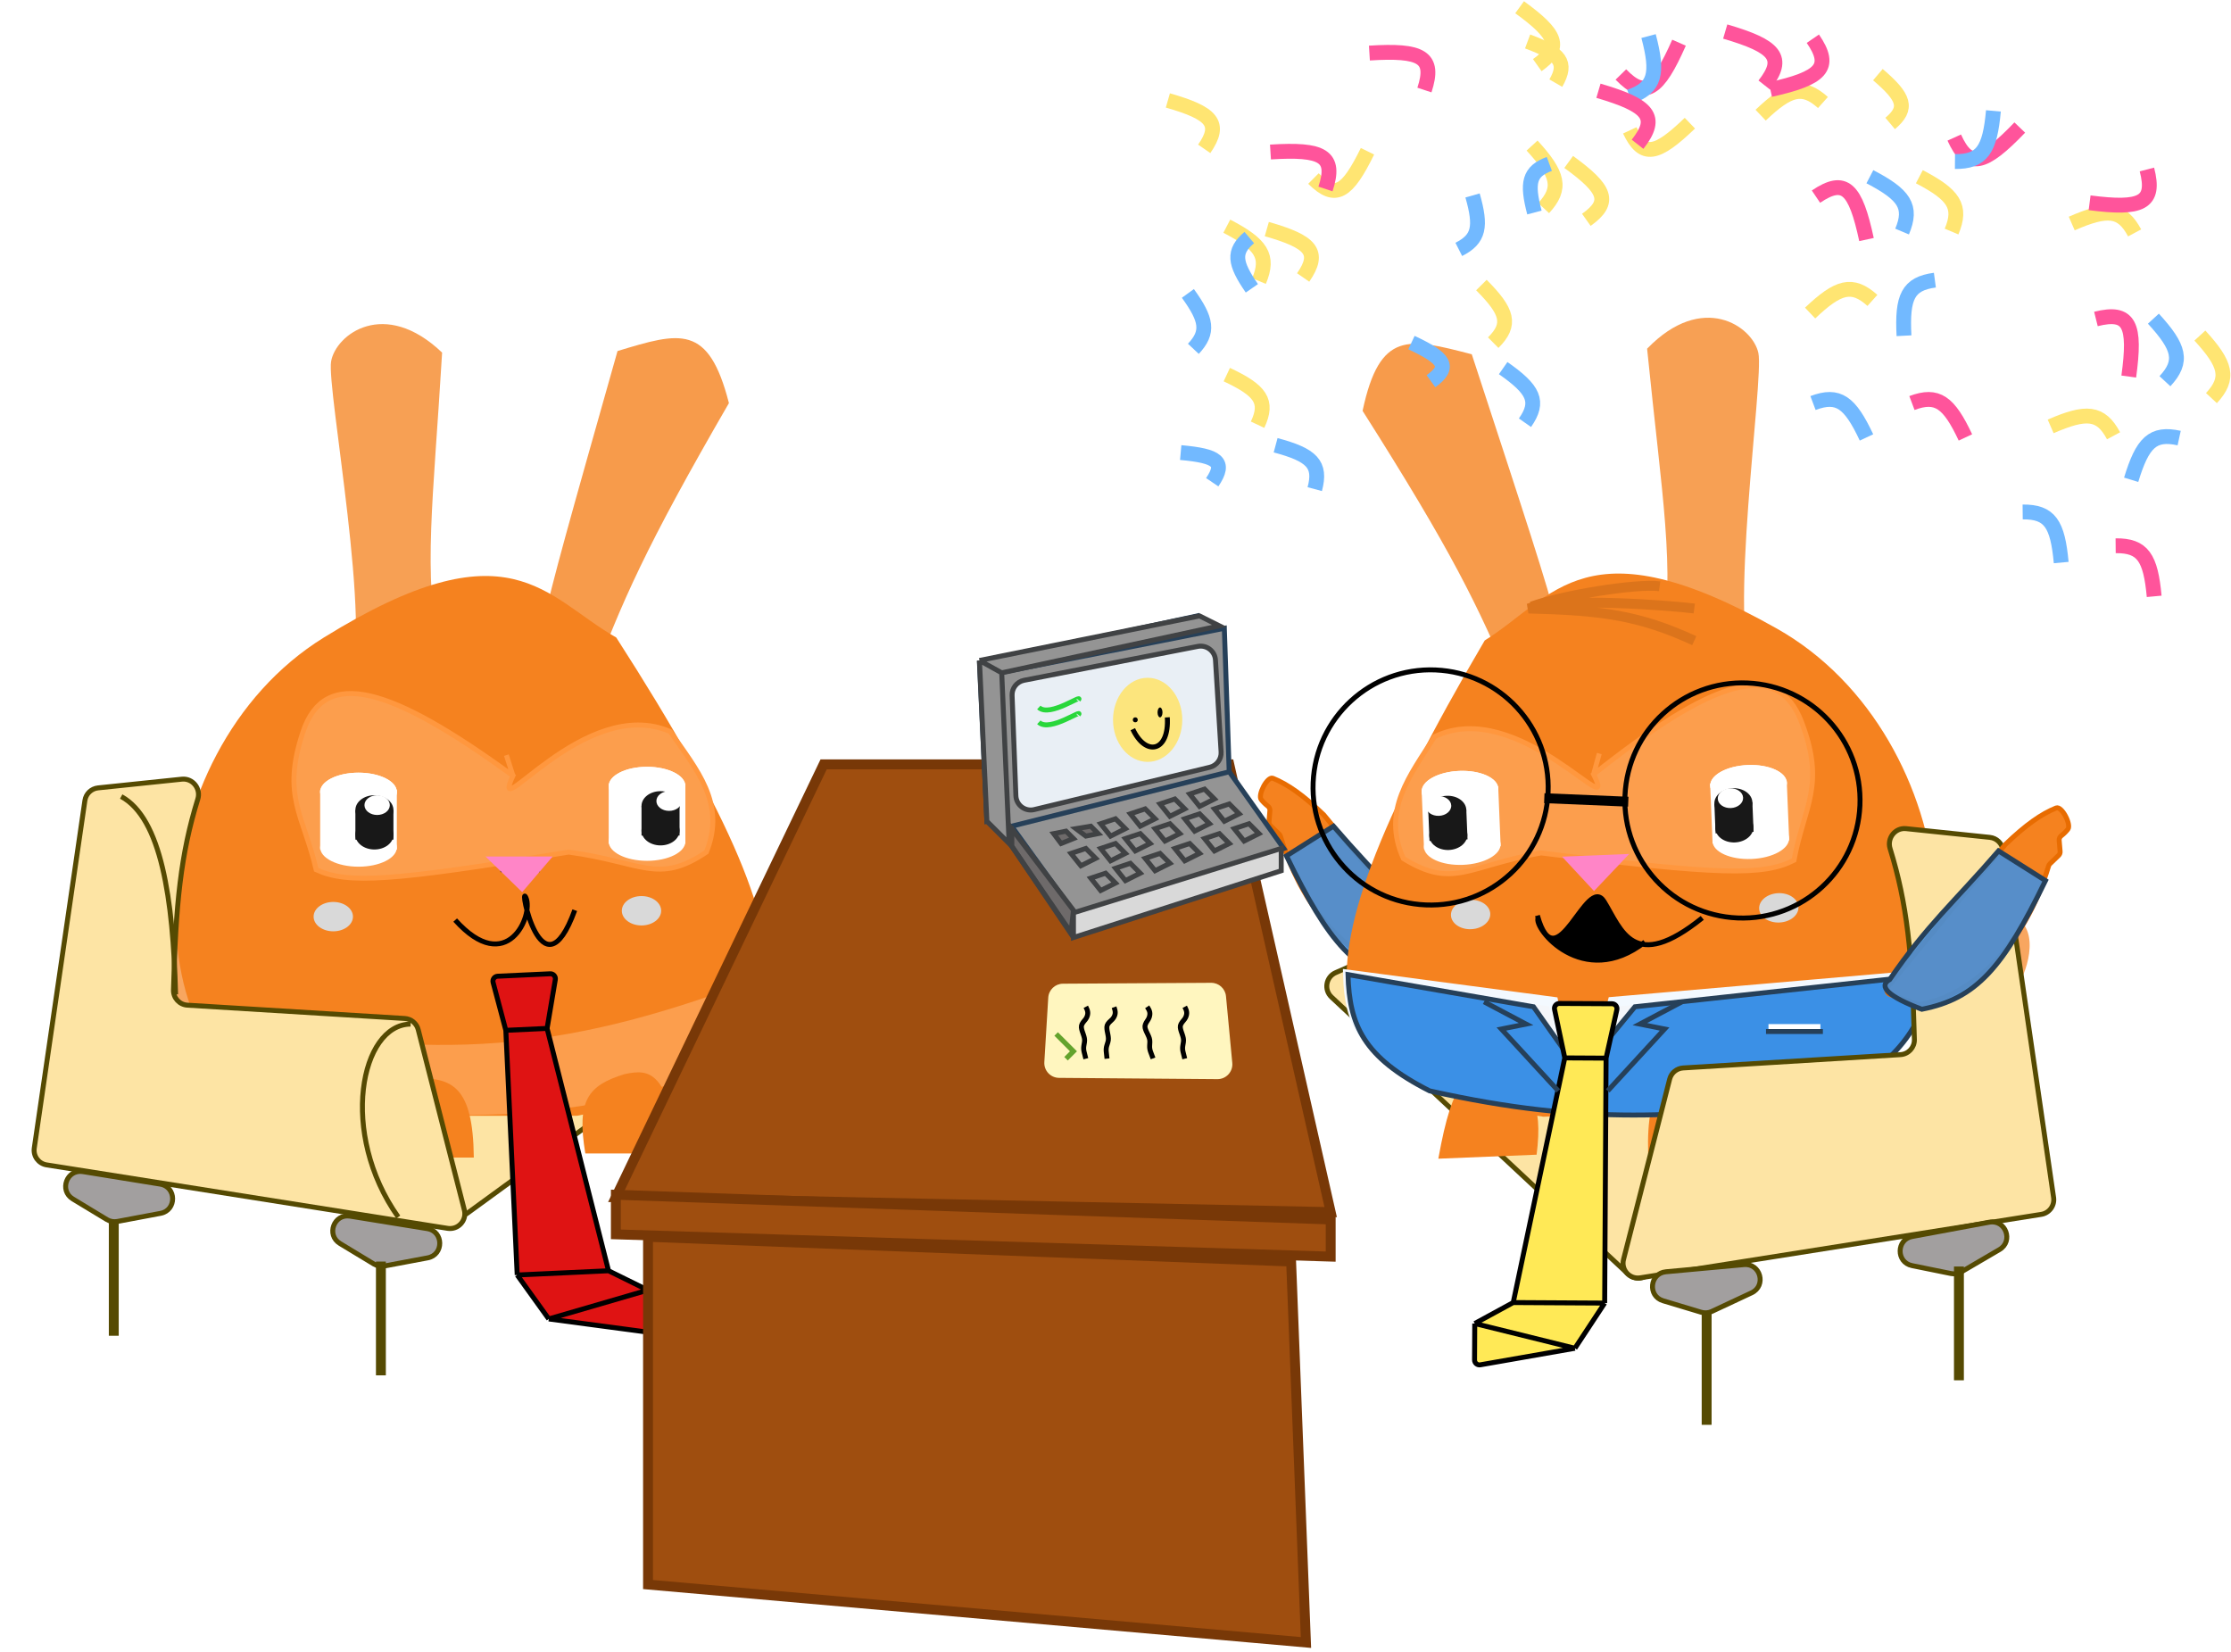 <svg width="451" height="334" viewBox="0 0 451 334" fill="none" xmlns="http://www.w3.org/2000/svg">
<path d="M382.829 202.459L373.796 188.023C372.624 186.15 369.895 186.143 368.635 187.957C361.984 197.533 354.687 204.511 341.247 215.581C340.003 216.605 338.167 216.46 337.1 215.253L307.939 182.276C307.076 181.3 305.682 180.992 304.489 181.514L270.008 196.602C268.032 197.466 267.586 200.071 269.163 201.543L329.16 257.549C330.361 258.67 332.24 258.617 333.375 257.43L382.454 206.125C383.403 205.133 383.557 203.623 382.829 202.459Z" fill="#FDE4A4" stroke="#554A02"/>
<path d="M47.94 183.999L58.655 170.762C60.044 169.045 62.754 169.368 63.785 171.322C69.228 181.633 75.627 189.443 87.628 202.058C88.738 203.226 90.579 203.305 91.784 202.236L124.723 173.031C125.698 172.167 127.119 172.031 128.24 172.694L160.641 191.845C162.498 192.942 162.624 195.582 160.881 196.852L94.544 245.182C93.216 246.149 91.358 245.868 90.374 244.553L47.869 187.682C47.047 186.583 47.076 185.066 47.94 183.999Z" fill="#FDE4A4" stroke="#554A02"/>
<path d="M124.833 70.957C115.189 105.063 111.677 117.319 109.688 126.655L119.345 138.591C125.709 121.577 130.454 110.674 147.354 81.48C143.227 65.38 137.494 67.117 124.833 70.957Z" fill="#F5821F" fill-opacity="0.8"/>
<path d="M66.933 73.059C65.992 78.522 75.546 128.31 70.46 138.059L88.867 132.445C85.477 115.384 87.551 101.888 89.374 71.271C77.713 60.152 67.873 67.596 66.933 73.059Z" fill="#F5821F" fill-opacity="0.76"/>
<path d="M32.25 181.882C35.512 182.342 37.143 183.183 37.651 184.437C39.067 182.29 41.786 182.114 47.495 184.257C54.834 185.581 56.868 186.586 50.809 189.601C51.266 194.774 50.398 196.759 48.604 197.274C49.286 197.989 50.011 198.967 50.809 200.29C55.735 207.09 54.857 208.958 47.495 209.198C43.802 211.168 41.943 211.092 40.845 209.913C41.49 213.041 40.406 214.634 36.227 213.948C33.906 214.773 32.037 213.208 29.599 211.573C25.572 210.905 23.501 209.421 22.708 207.658C21.116 207.056 20.09 205.711 20.488 203.606C18.841 202.728 14.464 193.306 18.994 189.601C20.004 187.314 21.329 186.331 22.713 186.275C23.274 185.657 24.015 184.986 24.959 184.257C27.26 182.143 28.768 181.418 32.25 181.882Z" fill="#F5821F" fill-opacity="0.71"/>
<path d="M124.575 128.862C110.156 120.659 103.115 105.547 65.467 128.862C27.819 152.177 24.847 216.173 61.494 225.531H116.629C161.852 216.977 170.953 200.915 124.575 128.862Z" fill="#F5821F"/>
<path d="M142.795 172.233C146.799 162.329 140.808 155.601 135.504 147.886C118.216 140.305 98.705 167.807 103.689 156.794C78.961 138.785 65.671 134.796 61.268 147.886C56.865 160.977 61.388 164.818 63.919 175.796C70.261 178.719 79.137 178.162 114.957 172.233C129.858 174.247 132.982 178.861 142.795 172.233Z" fill="#FC9E4D"/>
<path d="M102.363 152.637L103.689 156.794M103.689 156.794C98.705 167.807 118.216 140.305 135.504 147.886C140.808 155.601 146.799 162.329 142.795 172.233C132.982 178.861 129.858 174.247 114.957 172.233C79.137 178.162 70.261 178.719 63.919 175.796C61.388 164.818 56.865 160.977 61.268 147.886C65.671 134.796 78.961 138.785 103.689 156.794Z" stroke="#FF973E"/>
<path d="M101.178 175.779H109.132" stroke="black"/>
<ellipse cx="130.801" cy="158.882" rx="7.75" ry="3.887" fill="white"/>
<ellipse cx="130.801" cy="170.111" rx="7.75" ry="3.887" fill="white"/>
<rect x="123.051" y="158.45" width="15.5" height="12.092" fill="white"/>
<ellipse cx="130.801" cy="158.882" rx="7.75" ry="3.887" fill="white"/>
<ellipse cx="133.528" cy="162.909" rx="3.846" ry="2.99" fill="#181818"/>
<ellipse cx="133.528" cy="167.892" rx="3.846" ry="2.99" fill="#181818"/>
<rect x="129.683" y="162.909" width="7.692" height="5.98" fill="#181818"/>
<path d="M137.819 161.912C137.819 163.013 136.671 163.905 135.255 163.905C133.839 163.905 132.691 163.013 132.691 161.912C132.691 160.811 133.839 159.919 135.255 159.919C136.671 159.919 137.819 160.811 137.819 161.912Z" fill="white"/>
<ellipse cx="72.473" cy="160.07" rx="7.75" ry="3.887" fill="white"/>
<ellipse cx="72.473" cy="171.298" rx="7.75" ry="3.887" fill="white"/>
<rect x="64.723" y="159.638" width="15.5" height="12.092" fill="white"/>
<ellipse cx="72.473" cy="160.07" rx="7.75" ry="3.887" fill="white"/>
<ellipse cx="75.687" cy="163.736" rx="3.846" ry="2.99" fill="#181818"/>
<ellipse cx="75.687" cy="168.719" rx="3.846" ry="2.99" fill="#181818"/>
<rect x="71.841" y="163.736" width="7.692" height="5.98" fill="#181818"/>
<ellipse cx="76.241" cy="162.739" rx="2.564" ry="1.993" fill="white"/>
<path d="M101.841 174.623L108.469 174.621L105.457 178.138L101.841 174.623Z" stroke="#FF85C7" stroke-width="3"/>
<path d="M154.866 197.187C114.6 212.584 91.948 213.896 51.467 207.876C58.71 224.546 72.893 226.416 104.492 225.097C142.912 221.606 148.508 213.348 154.866 197.187Z" fill="#FC9E4D"/>
<path d="M95.784 233.979H75.899C74.135 223.306 76.368 220.243 83.853 217.946C91.222 217.836 95.637 219.299 95.784 233.979Z" fill="#F5821F"/>
<path d="M100.6 197.324L111.227 196.83C111.864 196.801 112.366 197.367 112.26 197.996L110.594 207.874L123.019 256.86L130.961 260.774L131.303 268.127C131.332 268.749 130.79 269.247 130.172 269.164L110.935 266.6L104.553 257.718L102.254 208.261L99.68 198.58C99.516 197.964 99.963 197.354 100.6 197.324Z" fill="#DF1313"/>
<path d="M110.594 207.874L112.26 197.996C112.366 197.367 111.864 196.801 111.227 196.83L100.6 197.324C99.963 197.354 99.516 197.964 99.68 198.58L102.254 208.261M110.594 207.874L102.254 208.261M110.594 207.874L123.019 256.86M102.254 208.261L104.553 257.718M123.019 256.86L104.553 257.718M123.019 256.86L130.961 260.774M104.553 257.718L110.935 266.6M130.961 260.774L110.935 266.6M130.961 260.774L131.303 268.127C131.332 268.749 130.79 269.247 130.172 269.164L110.935 266.6" stroke="black"/>
<path d="M138.205 233.143H118.32C116.555 222.47 118.789 219.407 126.274 217.11C131.658 215.972 134.548 216.645 138.205 233.143Z" fill="#F5821F"/>
<ellipse cx="129.679" cy="184.093" rx="3.977" ry="2.969" fill="#D9D9D9"/>
<ellipse cx="67.374" cy="185.28" rx="3.977" ry="2.969" fill="#D9D9D9"/>
<path d="M116.192 183.975C109.483 202.356 104.774 177.934 106.329 181.475C107.883 185.016 102.494 197.62 92.019 185.975" stroke="black"/>
<path d="M297.522 71.612C308.546 105.297 312.554 117.4 314.921 126.647L305.757 138.966C298.707 122.225 293.522 111.525 275.448 83.043C278.917 66.788 284.716 68.29 297.522 71.612Z" fill="#F5821F" fill-opacity="0.8"/>
<path d="M355.46 71.356C356.622 76.776 349.103 126.912 354.581 136.446L335.961 131.585C338.654 114.401 336.032 101 332.965 70.483C344.163 58.898 354.299 65.936 355.46 71.356Z" fill="#F5821F" fill-opacity="0.76"/>
<path d="M394.542 178.677C391.302 179.27 389.706 180.177 389.25 181.45C387.747 179.363 385.023 179.298 379.407 181.671C372.128 183.292 370.136 184.379 376.313 187.146C376.066 192.333 377.015 194.281 378.829 194.722C378.176 195.464 377.491 196.472 376.748 197.826C372.102 204.821 373.056 206.651 380.422 206.591C384.192 208.41 386.046 208.258 387.095 207.035C386.578 210.187 387.726 211.735 391.873 210.879C394.226 211.609 396.029 209.97 398.399 208.236C402.396 207.405 404.405 205.838 405.125 204.044C406.691 203.378 407.661 201.992 407.178 199.906C408.789 198.961 412.778 189.369 408.102 185.851C406.999 183.607 405.636 182.678 404.25 182.679C403.664 182.084 402.897 181.444 401.924 180.754C399.539 178.736 398.003 178.072 394.542 178.677Z" fill="#F5821F" fill-opacity="0.71"/>
<path d="M258.847 169.037C263.728 185.194 274.432 195.386 284.935 197.05C285.099 197.076 285.265 197.058 285.421 197.001L290.9 195.002C291.548 194.765 291.768 193.958 291.328 193.425L267.593 164.693C263.414 160.685 260.293 158.515 257.319 157.314C256.204 156.864 254.215 160.673 254.957 161.619C255.298 162.054 255.723 162.495 256.292 162.938C256.575 163.16 256.745 163.505 256.714 163.863L256.524 166.105C256.498 166.405 256.609 166.7 256.826 166.909L258.581 168.6C258.705 168.72 258.797 168.871 258.847 169.037Z" fill="#F5821F" stroke="#E86C01" stroke-linecap="round"/>
<path d="M269.557 167C278.45 177.278 284.024 181.993 291.557 193C293.921 194.339 291.872 196.463 285.057 199C274.054 196.848 268.652 190.699 260.057 173L269.557 167Z" fill="#3B90E6" fill-opacity="0.851" stroke="#264059"/>
<path d="M300.137 129.459C314.209 120.676 320.63 105.29 359.195 127.054C397.761 148.817 403.335 212.639 367.098 223.481L312.009 225.724C266.476 219.017 256.728 203.339 300.137 129.459Z" fill="#F5821F"/>
<path d="M283.696 173.535C279.293 163.802 285.005 156.835 289.991 148.912C306.955 140.633 327.57 167.318 322.142 156.517C346.116 137.517 359.233 132.99 364.165 145.891C369.097 158.792 364.734 162.813 362.652 173.886C356.435 177.064 347.543 176.868 311.512 172.402C296.705 175.021 293.771 179.758 283.696 173.535Z" fill="#FC9E4D"/>
<path d="M323.298 152.31L322.142 156.517M322.142 156.517C327.57 167.318 306.955 140.633 289.991 148.912C285.005 156.835 279.293 163.802 283.696 173.535C293.771 179.758 296.705 175.021 311.512 172.402C347.543 176.868 356.435 177.064 362.652 173.886C364.734 162.813 369.097 158.792 364.165 145.891C359.233 132.99 346.116 137.517 322.142 156.517Z" stroke="#FF973E"/>
<ellipse cx="7.75" cy="3.887" rx="7.75" ry="3.887" transform="matrix(-0.999 0.041 0.041 0.999 302.722 155.508)" fill="white"/>
<ellipse cx="7.75" cy="3.887" rx="7.75" ry="3.887" transform="matrix(-0.999 0.041 0.041 0.999 303.179 166.728)" fill="white"/>
<rect width="15.5" height="12.092" transform="matrix(-0.999 0.041 0.041 0.999 302.863 158.96)" fill="white"/>
<ellipse cx="7.75" cy="3.887" rx="7.75" ry="3.887" transform="matrix(-0.999 0.041 0.041 0.999 302.722 155.508)" fill="white"/>
<ellipse cx="3.846" cy="2.99" rx="3.846" ry="2.99" transform="matrix(-0.999 0.041 0.041 0.999 296.297 160.697)" fill="#181818"/>
<ellipse cx="3.846" cy="2.99" rx="3.846" ry="2.99" transform="matrix(-0.999 0.041 0.041 0.999 296.499 165.676)" fill="#181818"/>
<rect width="7.692" height="5.98" transform="matrix(-0.999 0.041 0.041 0.999 296.418 163.685)" fill="#181818"/>
<path d="M288.248 163.02C288.293 164.12 289.476 164.965 290.891 164.907C292.306 164.85 293.417 163.911 293.372 162.811C293.327 161.711 292.144 160.867 290.729 160.924C289.314 160.982 288.204 161.92 288.248 163.02Z" fill="white"/>
<ellipse cx="7.75" cy="3.887" rx="7.75" ry="3.887" transform="matrix(-0.999 0.041 0.041 0.999 361.051 154.321)" fill="white"/>
<ellipse cx="7.75" cy="3.887" rx="7.75" ry="3.887" transform="matrix(-0.999 0.041 0.041 0.999 361.507 165.541)" fill="white"/>
<rect width="15.5" height="12.092" transform="matrix(-0.999 0.041 0.041 0.999 361.191 157.773)" fill="white"/>
<ellipse cx="7.75" cy="3.887" rx="7.75" ry="3.887" transform="matrix(-0.999 0.041 0.041 0.999 361.051 154.321)" fill="white"/>
<ellipse cx="3.846" cy="2.99" rx="3.846" ry="2.99" transform="matrix(-0.999 0.041 0.041 0.999 354.124 159.17)" fill="#181818"/>
<ellipse cx="3.846" cy="2.99" rx="3.846" ry="2.99" transform="matrix(-0.999 0.041 0.041 0.999 354.327 164.149)" fill="#181818"/>
<rect width="7.692" height="5.98" transform="matrix(-0.999 0.041 0.041 0.999 354.246 162.158)" fill="#181818"/>
<ellipse cx="2.564" cy="1.993" rx="2.564" ry="1.993" transform="matrix(-0.999 0.041 0.041 0.999 352.29 159.245)" fill="white"/>
<path d="M325.714 174.257L319.091 174.525L322.244 177.916L325.714 174.257Z" stroke="#FF85C7" stroke-width="3"/>
<path d="M272.65 198.959C313.51 212.705 336.196 213.095 376.399 205.432C369.841 222.383 355.745 224.828 324.118 224.796C285.588 222.872 279.661 214.848 272.65 198.959Z" fill="#FC9E4D"/>
<path d="M333.181 233.317L353.049 232.508C354.378 221.772 352.022 218.802 344.449 216.812C337.083 217.002 332.73 218.643 333.181 233.317Z" fill="#F5821F"/>
<path d="M290.761 234.208L310.63 233.399C311.958 222.663 309.602 219.693 302.03 217.702C296.604 216.785 293.743 217.574 290.761 234.208Z" fill="#F5821F"/>
<ellipse cx="3.977" cy="2.969" rx="3.977" ry="2.969" transform="matrix(-0.999 0.041 0.041 0.999 301.136 181.723)" fill="#D9D9D9"/>
<ellipse cx="3.977" cy="2.969" rx="3.977" ry="2.969" transform="matrix(-0.999 0.041 0.041 0.999 363.438 180.374)" fill="#D9D9D9"/>
<path d="M310.929 185.537C314.787 198.331 320.779 176.556 324.265 182.223C326.352 185.616 328.027 190.09 331.942 190.848C319.685 199.789 309.947 187.556 310.929 185.537Z" fill="black"/>
<path d="M310.791 185.062C314.643 198.857 320.738 176.488 324.265 182.223C327.792 187.958 330.141 196.776 344.116 185.537M332.512 190.418C319.989 200.169 309.931 187.587 310.929 185.537" stroke="black"/>
<circle cx="289.2" cy="159.164" r="23.768" transform="rotate(2.393 289.2 159.164)" stroke="black"/>
<circle cx="352.241" cy="161.799" r="23.768" transform="rotate(2.393 352.241 161.799)" stroke="black"/>
<path d="M312.183 161.339L329.156 162.048" stroke="black" stroke-width="2"/>
<path d="M248.5 154.5H166.5L124.5 242L269 245L248.5 154.5Z" fill="#9F4E0F" stroke="#783807" stroke-width="2"/>
<path d="M242 124.5L198 134L199.5 166L244.5 154.5L242 124.5Z" fill="#949494" stroke="#264059"/>
<path d="M247.5 127L202 136L203.5 168L248.5 156.5L247.5 127Z" fill="#949494" stroke="#264059"/>
<path d="M248.5 156L204.5 167L217.5 185L259.5 171.5L248.5 156Z" fill="#949494" stroke="#264059"/>
<path d="M218.5 175L216.5 172.5L219.5 171.5L221.5 173.5L218.5 175Z" stroke="#404244"/>
<path d="M222.5 180L220.5 177.5L223.5 176.5L225.5 178.5L222.5 180Z" stroke="#404244"/>
<path d="M227.5 178L225.5 175.5L228.5 174.5L230.5 176.5L227.5 178Z" stroke="#404244"/>
<path d="M224.5 169L222.5 166.5L225.5 165.5L227.5 167.5L224.5 169Z" stroke="#404244"/>
<path d="M230.5 167L228.5 164.5L231.5 163.5L233.5 165.5L230.5 167Z" stroke="#404244"/>
<path d="M224.5 174L222.5 171.5L225.5 170.5L227.5 172.5L224.5 174Z" stroke="#404244"/>
<path d="M236.5 165L234.5 162.5L237.5 161.5L239.5 163.5L236.5 165Z" stroke="#404244"/>
<path d="M229.5 172L227.5 169.5L230.5 168.5L232.5 170.5L229.5 172Z" stroke="#404244"/>
<path d="M235.5 170L233.5 167.5L236.5 166.5L238.5 168.5L235.5 170Z" stroke="#404244"/>
<path d="M241.5 168L239.5 165.5L242.5 164.5L244.5 166.5L241.5 168Z" stroke="#404244"/>
<path d="M233.5 176L231.5 173.5L234.5 172.5L236.5 174.5L233.5 176Z" stroke="#404244"/>
<path d="M239.5 174L237.5 171.5L240.5 170.5L242.5 172.5L239.5 174Z" stroke="#404244"/>
<path d="M245.5 172L243.5 169.5L246.5 168.5L248.5 170.5L245.5 172Z" stroke="#404244"/>
<path d="M242.5 163L240.5 160.5L243.5 159.5L245.5 161.5L242.5 163Z" stroke="#404244"/>
<path d="M247.5 166L245.5 163.5L248.5 162.5L250.5 164.5L247.5 166Z" stroke="#404244"/>
<path d="M251.5 170L249.5 167.5L252.5 166.5L254.5 168.5L251.5 170Z" stroke="#404244"/>
<path d="M204.5 171V167.5L217 184L216.5 188.5L204.5 171Z" fill="#6E6A6A"/>
<path d="M214.5 170.5L213 168.5L215.5 168L217 169.5L214.5 170.5Z" fill="#6E6A6A"/>
<path d="M219.5 169L217.5 167.5L220.5 167L222 168.5L219.5 169Z" fill="#6E6A6A"/>
<path d="M204.5 171V167.5L217 184L216.5 188.5L204.5 171Z" stroke="#404244"/>
<path d="M214.5 170.5L213 168.5L215.5 168L217 169.5L214.5 170.5Z" stroke="#404244"/>
<path d="M219.5 169L217.5 167.5L220.5 167L222 168.5L219.5 169Z" stroke="#404244"/>
<path d="M269 246.5L124.5 241.5V249.5L269 254V246.5Z" fill="#9F4E0F" stroke="#783807" stroke-width="2"/>
<path d="M261 255L131 250V320.286L264 332L261 255Z" fill="#9F4E0F" stroke="#783807" stroke-width="2"/>
<path d="M309.612 122.602C316.044 120.261 330.888 117.898 335.5 118.5M342.5 123C337.888 122.398 315.432 120.659 309 123C323.664 123.359 331.32 124.34 342.5 129.5" stroke="#DC741B" stroke-width="2"/>
<path d="M389.5 197L326 202.5L323.5 212H316L314 202.5L272.5 197C272.773 207.184 275.589 212.204 289 219C321.891 226.317 339.057 225.373 369.5 223C384.088 213.879 387.45 208.03 389.5 197Z" fill="#F3F9FF" fill-opacity="0.976" stroke="#F3F9FF" stroke-width="2"/>
<path d="M390.5 197L330.5 203.5L323.5 212H316L310 203.5L272.5 197C272.773 207.184 275.589 213.704 289 220.5C321.891 227.817 339.057 225.373 369.5 223C384.088 213.879 388.45 208.03 390.5 197Z" fill="#3B90E6" stroke="#264059"/>
<path d="M402.247 169.258L385.308 167.494C383.111 167.265 381.426 169.412 382.081 171.521C385.535 182.657 386.544 192.703 386.999 210.109C387.041 211.719 385.797 213.078 384.189 213.176L340.249 215.866C338.949 215.946 337.849 216.855 337.526 218.117L328.198 254.581C327.664 256.67 329.443 258.624 331.574 258.287L412.641 245.463C414.263 245.206 415.377 243.693 415.141 242.067L404.904 171.81C404.706 170.451 403.612 169.4 402.247 169.258Z" fill="#FDE4A4" stroke="#554A02"/>
<path d="M325.878 202.889L315.239 202.828C314.601 202.824 314.123 203.41 314.255 204.034L316.321 213.836L305.9 263.287L298.123 267.522L298.081 274.882C298.077 275.505 298.639 275.98 299.253 275.872L318.37 272.528L324.386 263.393L324.67 213.884L326.848 204.106C326.987 203.484 326.516 202.892 325.878 202.889Z" fill="#FFE956"/>
<path d="M316.321 213.836L314.255 204.034C314.123 203.41 314.601 202.824 315.239 202.828L325.878 202.889C326.516 202.892 326.987 203.484 326.848 204.106L324.67 213.884M316.321 213.836L324.67 213.884M316.321 213.836L305.9 263.287M324.67 213.884L324.386 263.393M305.9 263.287L324.386 263.393M305.9 263.287L298.123 267.522M324.386 263.393L318.37 272.528M298.123 267.522L318.37 272.528M298.123 267.522L298.081 274.882C298.077 275.505 298.639 275.98 299.253 275.872L318.37 272.528" stroke="black"/>
<path d="M325 220.5L336.5 208L331.5 207L340 202.5" stroke="#264059"/>
<path d="M315 220.5L303.5 208L308.5 207L300 202.5" stroke="#264059"/>
<path d="M357 208.5H368.5" stroke="#264059"/>
<path d="M357.5 207.5H368" stroke="white"/>
<path d="M414.131 175.037C409.25 191.194 398.546 201.386 388.043 203.05C387.879 203.076 387.713 203.058 387.557 203.001L382.078 201.002C381.43 200.765 381.21 199.958 381.65 199.425L405.385 170.693C409.564 166.685 412.685 164.515 415.659 163.314C416.774 162.864 418.763 166.673 418.021 167.619C417.68 168.054 417.255 168.495 416.686 168.938C416.403 169.16 416.233 169.505 416.264 169.863L416.454 172.105C416.48 172.405 416.369 172.7 416.152 172.909L414.397 174.6C414.273 174.72 414.181 174.871 414.131 175.037Z" fill="#F5821F" stroke="#E86C01" stroke-linecap="round"/>
<path d="M404 172C395.107 182.278 389.533 186.993 382 198C379.636 199.339 381.685 201.463 388.5 204C399.504 201.848 404.905 195.699 413.5 178L404 172Z" fill="#3B90E6" fill-opacity="0.851" stroke="#264059"/>
<path d="M202.5 136L204 170.5L199.5 166L198 133.5L242.5 124.5L246.5 126.5L202.5 136Z" fill="#949494"/>
<path d="M198 133.5L202.5 136M198 133.5L199.5 166L204 170.5L202.5 136M198 133.5L242.5 124.5L246.5 126.5L202.5 136" stroke="#404244"/>
<path d="M217 184.5V189.5L259 176V171.5L217 184.5Z" fill="#D9D9D9"/>
<path d="M204.5 167V171L217 189.5M217 189.5V184.5L259 171.5V176L217 189.5Z" stroke="#404244"/>
<path d="M242.14 130.656L207.02 137.508C205.569 137.791 204.541 139.089 204.597 140.566L205.362 160.838C205.433 162.732 207.22 164.085 209.062 163.642L244.555 155.089C245.969 154.748 246.935 153.442 246.846 151.989L245.709 133.417C245.598 131.607 243.92 130.308 242.14 130.656Z" fill="#E9EFF5" stroke="#404244"/>
<g filter="url(#filter0_f_126_2999)">
<ellipse cx="232" cy="145.5" rx="7" ry="8.5" fill="#FCE57D"/>
</g>
<g filter="url(#filter1_f_126_2999)">
<path d="M229 147.394C231.6 152.97 236.396 152.009 235.974 145" stroke="black"/>
</g>
<g filter="url(#filter2_f_126_2999)">
<circle cx="229.5" cy="145.5" r="0.5" fill="black"/>
</g>
<g filter="url(#filter3_f_126_2999)">
<ellipse cx="234.5" cy="144" rx="0.5" ry="1" fill="black"/>
</g>
<path d="M210 143C212.233 145.102 219.12 140.023 218 141.5M210 146C212.233 148.102 219.12 143.023 218 144.5" stroke="#29D73B"/>
<path d="M19.821 159.258L36.76 157.494C38.956 157.265 40.642 159.412 39.987 161.521C36.533 172.657 35.524 182.703 35.069 200.109C35.027 201.719 36.271 203.078 37.879 203.176L81.819 205.866C83.119 205.946 84.219 206.855 84.542 208.117L93.87 244.581C94.404 246.67 92.625 248.624 90.494 248.287L9.427 235.463C7.805 235.206 6.69 233.693 6.927 232.067L17.163 161.81C17.361 160.451 18.456 159.4 19.821 159.258Z" fill="#FDE4A4" stroke="#554A02"/>
<path d="M35.5 201C34.988 181.574 32.579 165.393 24.5 161" stroke="#554A02"/>
<path d="M83 207C72.928 207.083 68.471 229.011 80.5 246" stroke="#554A02"/>
<path d="M86.375 248.345L70.756 245.819C67.501 245.293 65.903 249.64 68.724 251.348L75.609 255.514C76.24 255.896 76.99 256.032 77.716 255.896L86.45 254.255C89.754 253.635 89.694 248.882 86.375 248.345Z" fill="#A29F9F" stroke="#554A02"/>
<path d="M77 278V255" stroke="#554A02" stroke-width="2"/>
<path d="M32.375 239.345L16.756 236.819C13.501 236.293 11.903 240.64 14.724 242.348L21.609 246.514C22.24 246.896 22.991 247.032 23.716 246.896L32.45 245.255C35.754 244.635 35.694 239.882 32.375 239.345Z" fill="#A29F9F" stroke="#554A02"/>
<path d="M23 270L23 247" stroke="#554A02" stroke-width="2"/>
<path d="M402.125 247.046L386.569 249.932C383.326 250.533 383.287 255.165 386.518 255.822L394.405 257.424C395.128 257.571 395.88 257.446 396.517 257.073L404.187 252.585C407.089 250.888 405.431 246.433 402.125 247.046Z" fill="#A29F9F" stroke="#554A02"/>
<path d="M396 279V256" stroke="#554A02" stroke-width="2"/>
<path d="M352.537 255.617L336.78 257.062C333.497 257.363 333.032 261.971 336.189 262.922L343.895 265.242C344.602 265.454 345.362 265.399 346.031 265.087L354.081 261.322C357.126 259.899 355.884 255.311 352.537 255.617Z" fill="#A29F9F" stroke="#554A02"/>
<path d="M345 288V265" stroke="#554A02" stroke-width="2"/>
<path d="M377.999 35.721C384.976 39.357 386.645 41.745 384.51 46.805" stroke="#72B9FF" stroke-width="3" stroke-linejoin="round"/>
<path d="M387.999 35.721C394.976 39.357 396.645 41.745 394.51 46.805" stroke="#FFE572" stroke-width="3" stroke-linejoin="round"/>
<path d="M355.915 23.279C361.619 17.861 364.42 17.058 368.512 20.72" stroke="#FFE572" stroke-width="3" stroke-linejoin="round"/>
<path d="M365.915 63.279C371.619 57.861 374.42 57.057 378.512 60.72" stroke="#FFE572" stroke-width="3" stroke-linejoin="round"/>
<path d="M308.808 8.379C315.429 10.843 316.918 12.642 314.51 16.805" stroke="#FFE572" stroke-width="3" stroke-linejoin="round"/>
<path d="M247.999 45.721C254.976 49.357 256.645 51.745 254.51 56.805" stroke="#FFE572" stroke-width="3" stroke-linejoin="round"/>
<path d="M247.999 75.721C254.848 78.936 256.452 81.111 254.219 85.848" stroke="#FFE572" stroke-width="3" stroke-linejoin="round"/>
<path d="M256.086 46.303C265.049 48.874 266.993 50.947 263.435 56.087" stroke="#FFE572" stroke-width="3" stroke-linejoin="round"/>
<path d="M236.086 20.303C245.049 22.874 246.993 24.947 243.435 30.087" stroke="#FFE572" stroke-width="3" stroke-linejoin="round"/>
<path d="M276.438 30.576C272.33 38.947 269.948 40.496 265.514 36.089" stroke="#FFE572" stroke-width="3" stroke-linejoin="round"/>
<path d="M377.313 88.418C373.961 81.3 371.642 79.536 366.501 81.466" stroke="#72B9FF" stroke-width="3" stroke-linejoin="round"/>
<path d="M397.313 88.418C393.961 81.3 391.642 79.536 386.501 81.466" stroke="#FF549B" stroke-width="3" stroke-linejoin="round"/>
<path d="M377.314 48.418C375.085 38.081 372.947 35.8 367.101 39.746" stroke="#FF549B" stroke-width="3" stroke-linejoin="round"/>
<path d="M357.881 18.106C368.199 15.793 370.463 13.637 366.47 7.824" stroke="#FF549B" stroke-width="3" stroke-linejoin="round"/>
<path d="M276.828 10.727C287.382 10.062 290.158 11.5 287.95 18.198" stroke="#FF549B" stroke-width="3" stroke-linejoin="round"/>
<path d="M256.828 30.727C267.382 30.062 270.158 31.5 267.95 38.198" stroke="#FF549B" stroke-width="3" stroke-linejoin="round"/>
<path d="M339.417 8.632C335.142 18.305 332.586 20.105 327.66 15.058" stroke="#FF549B" stroke-width="3" stroke-linejoin="round"/>
<path d="M333.26 7.289C335.27 14.896 334.629 17.738 329.451 19.567" stroke="#72B9FF" stroke-width="3" stroke-linejoin="round"/>
<path d="M253.066 58.279C249.512 53.145 249.214 50.837 252.545 48.017" stroke="#72B9FF" stroke-width="3" stroke-linejoin="round"/>
<path d="M240.132 59.31C243.979 64.627 244.409 67.129 241.24 70.506" stroke="#72B9FF" stroke-width="3" stroke-linejoin="round"/>
<path d="M238.682 91.479C246.162 92.154 247.832 93.375 245.053 97.475" stroke="#72B9FF" stroke-width="3" stroke-linejoin="round"/>
<path d="M257.869 89.998C265.177 91.954 267.141 93.812 265.778 98.869" stroke="#72B9FF" stroke-width="3" stroke-linejoin="round"/>
<path d="M384.896 67.863C384.485 60.006 385.695 57.355 391.138 56.625" stroke="#72B9FF" stroke-width="3" stroke-linejoin="round"/>
<path d="M435.312 64.414C440.628 70.214 441.382 73.028 437.647 77.055" stroke="#72B9FF" stroke-width="3" stroke-linejoin="round"/>
<path d="M444.711 67.828C450.027 73.629 450.781 76.443 447.046 80.469" stroke="#FFE572" stroke-width="3" stroke-linejoin="round"/>
<path d="M418.804 45.179C426.016 42.034 428.922 42.235 431.518 47.075" stroke="#FFE572" stroke-width="3" stroke-linejoin="round"/>
<path d="M414.544 86.189C421.756 83.045 424.663 83.246 427.259 88.085" stroke="#FFE572" stroke-width="3" stroke-linejoin="round"/>
<path d="M379.617 15.089C384.998 19.666 385.784 21.865 382.099 24.955" stroke="#FFE572" stroke-width="3" stroke-linejoin="round"/>
<path d="M309.712 29.422C315.027 35.222 315.781 38.036 312.047 42.063" stroke="#FFE572" stroke-width="3" stroke-linejoin="round"/>
<path d="M299.468 57.618C304.807 62.978 305.572 65.571 301.856 69.261" stroke="#FFE572" stroke-width="3" stroke-linejoin="round"/>
<path d="M317.113 32.731C324.66 38.208 325.779 40.819 320.68 44.436" stroke="#FFE572" stroke-width="3" stroke-linejoin="round"/>
<path d="M307.194 1.464C314.74 6.941 315.859 9.553 310.761 13.169" stroke="#FFE572" stroke-width="3" stroke-linejoin="round"/>
<path d="M341.613 24.898C334.893 31.363 332.125 32.005 329.463 26.35" stroke="#FFE572" stroke-width="3" stroke-linejoin="round"/>
<path d="M416.674 113.709C415.953 105.875 414.376 103.425 408.885 103.483" stroke="#72B9FF" stroke-width="3" stroke-linejoin="round"/>
<path d="M435.471 120.539C434.751 112.704 433.174 110.254 427.682 110.312" stroke="#FF549B" stroke-width="3" stroke-linejoin="round"/>
<path d="M430.332 76.114C431.767 65.637 430.536 62.763 423.695 64.475" stroke="#FF549B" stroke-width="3" stroke-linejoin="round"/>
<path d="M422.418 40.988C432.906 42.338 435.77 41.084 434.002 34.257" stroke="#FF549B" stroke-width="3" stroke-linejoin="round"/>
<path d="M348.757 6.376C358.904 9.354 361.022 11.654 356.659 17.195" stroke="#FF549B" stroke-width="3" stroke-linejoin="round"/>
<path d="M323.13 18.344C333.276 21.323 335.395 23.622 331.032 29.163" stroke="#FF549B" stroke-width="3" stroke-linejoin="round"/>
<path d="M408.299 25.779C400.978 33.41 397.961 34.229 395.055 27.804" stroke="#FF549B" stroke-width="3" stroke-linejoin="round"/>
<path d="M402.971 22.414C402.263 30.25 400.69 32.702 395.199 32.653" stroke="#72B9FF" stroke-width="3" stroke-linejoin="round"/>
<path d="M310.186 42.955C308.599 36.916 309.107 34.645 313.201 33.132" stroke="#72B9FF" stroke-width="3" stroke-linejoin="round"/>
<path d="M297.678 39.507C299.477 45.818 299.027 48.317 294.896 50.409" stroke="#72B9FF" stroke-width="3" stroke-linejoin="round"/>
<path d="M285.33 69.248C292.13 72.437 293.282 74.154 289.27 77.059" stroke="#72B9FF" stroke-width="3" stroke-linejoin="round"/>
<path d="M303.869 74.408C310.07 78.742 311.281 81.159 308.274 85.446" stroke="#72B9FF" stroke-width="3" stroke-linejoin="round"/>
<path d="M430.819 96.979C433.116 89.454 435.158 87.376 440.523 88.548" stroke="#72B9FF" stroke-width="3" stroke-linejoin="round"/>
<path d="M244.831 198.656L214.881 198.837C213.302 198.846 212.001 200.078 211.905 201.655L211.114 214.689C211.01 216.404 212.366 217.856 214.084 217.87L246.098 218.128C247.876 218.142 249.276 216.616 249.109 214.846L247.836 201.373C247.69 199.826 246.386 198.646 244.831 198.656Z" fill="#FFF6BF"/>
<path d="M239.5 203.5C239.949 204.36 240.028 204.883 239.672 205.661C239.568 205.891 239.41 206.091 239.244 206.281C238.79 206.801 238.553 207.224 238.598 207.66C238.701 208.683 239.398 209.614 239.229 210.628L239.103 211.385C239.035 211.79 239.052 212.206 239.151 212.605L239.5 214" stroke="black"/>
<path d="M231.905 203.505C232.448 204.309 232.585 204.819 232.32 205.633C232.242 205.873 232.108 206.089 231.965 206.297C231.573 206.865 231.385 207.312 231.479 207.74C231.697 208.745 232.495 209.592 232.441 210.618L232.402 211.384C232.38 211.795 232.444 212.206 232.588 212.591L233.092 213.937" stroke="black"/>
<path d="M225.211 203.584C225.539 204.497 225.546 205.026 225.088 205.748C224.953 205.961 224.769 206.138 224.579 206.304C224.06 206.757 223.767 207.144 223.752 207.583C223.715 208.61 224.279 209.627 223.974 210.609L223.746 211.341C223.624 211.734 223.584 212.148 223.628 212.557L223.784 213.986" stroke="black"/>
<path d="M219.5 203.5C219.949 204.36 220.028 204.883 219.672 205.661C219.568 205.891 219.41 206.091 219.244 206.281C218.79 206.801 218.553 207.224 218.598 207.66C218.701 208.683 219.398 209.614 219.229 210.628L219.103 211.385C219.035 211.79 219.052 212.206 219.151 212.605L219.5 214" stroke="black"/>
<path d="M215.5 214L217 212.5L213.5 209" stroke="#63A32C"/>
<defs>
<filter id="filter0_f_126_2999" x="224" y="136" width="16" height="19" filterUnits="userSpaceOnUse" color-interpolation-filters="sRGB">
<feFlood flood-opacity="0" result="BackgroundImageFix"/>
<feBlend mode="normal" in="SourceGraphic" in2="BackgroundImageFix" result="shape"/>
<feGaussianBlur stdDeviation="0.5" result="effect1_foregroundBlur_126_2999"/>
</filter>
<filter id="filter1_f_126_2999" x="227.547" y="143.97" width="9.953" height="8.53" filterUnits="userSpaceOnUse" color-interpolation-filters="sRGB">
<feFlood flood-opacity="0" result="BackgroundImageFix"/>
<feBlend mode="normal" in="SourceGraphic" in2="BackgroundImageFix" result="shape"/>
<feGaussianBlur stdDeviation="0.5" result="effect1_foregroundBlur_126_2999"/>
</filter>
<filter id="filter2_f_126_2999" x="228" y="144" width="3" height="3" filterUnits="userSpaceOnUse" color-interpolation-filters="sRGB">
<feFlood flood-opacity="0" result="BackgroundImageFix"/>
<feBlend mode="normal" in="SourceGraphic" in2="BackgroundImageFix" result="shape"/>
<feGaussianBlur stdDeviation="0.5" result="effect1_foregroundBlur_126_2999"/>
</filter>
<filter id="filter3_f_126_2999" x="233" y="142" width="3" height="4" filterUnits="userSpaceOnUse" color-interpolation-filters="sRGB">
<feFlood flood-opacity="0" result="BackgroundImageFix"/>
<feBlend mode="normal" in="SourceGraphic" in2="BackgroundImageFix" result="shape"/>
<feGaussianBlur stdDeviation="0.5" result="effect1_foregroundBlur_126_2999"/>
</filter>
</defs>
</svg>
